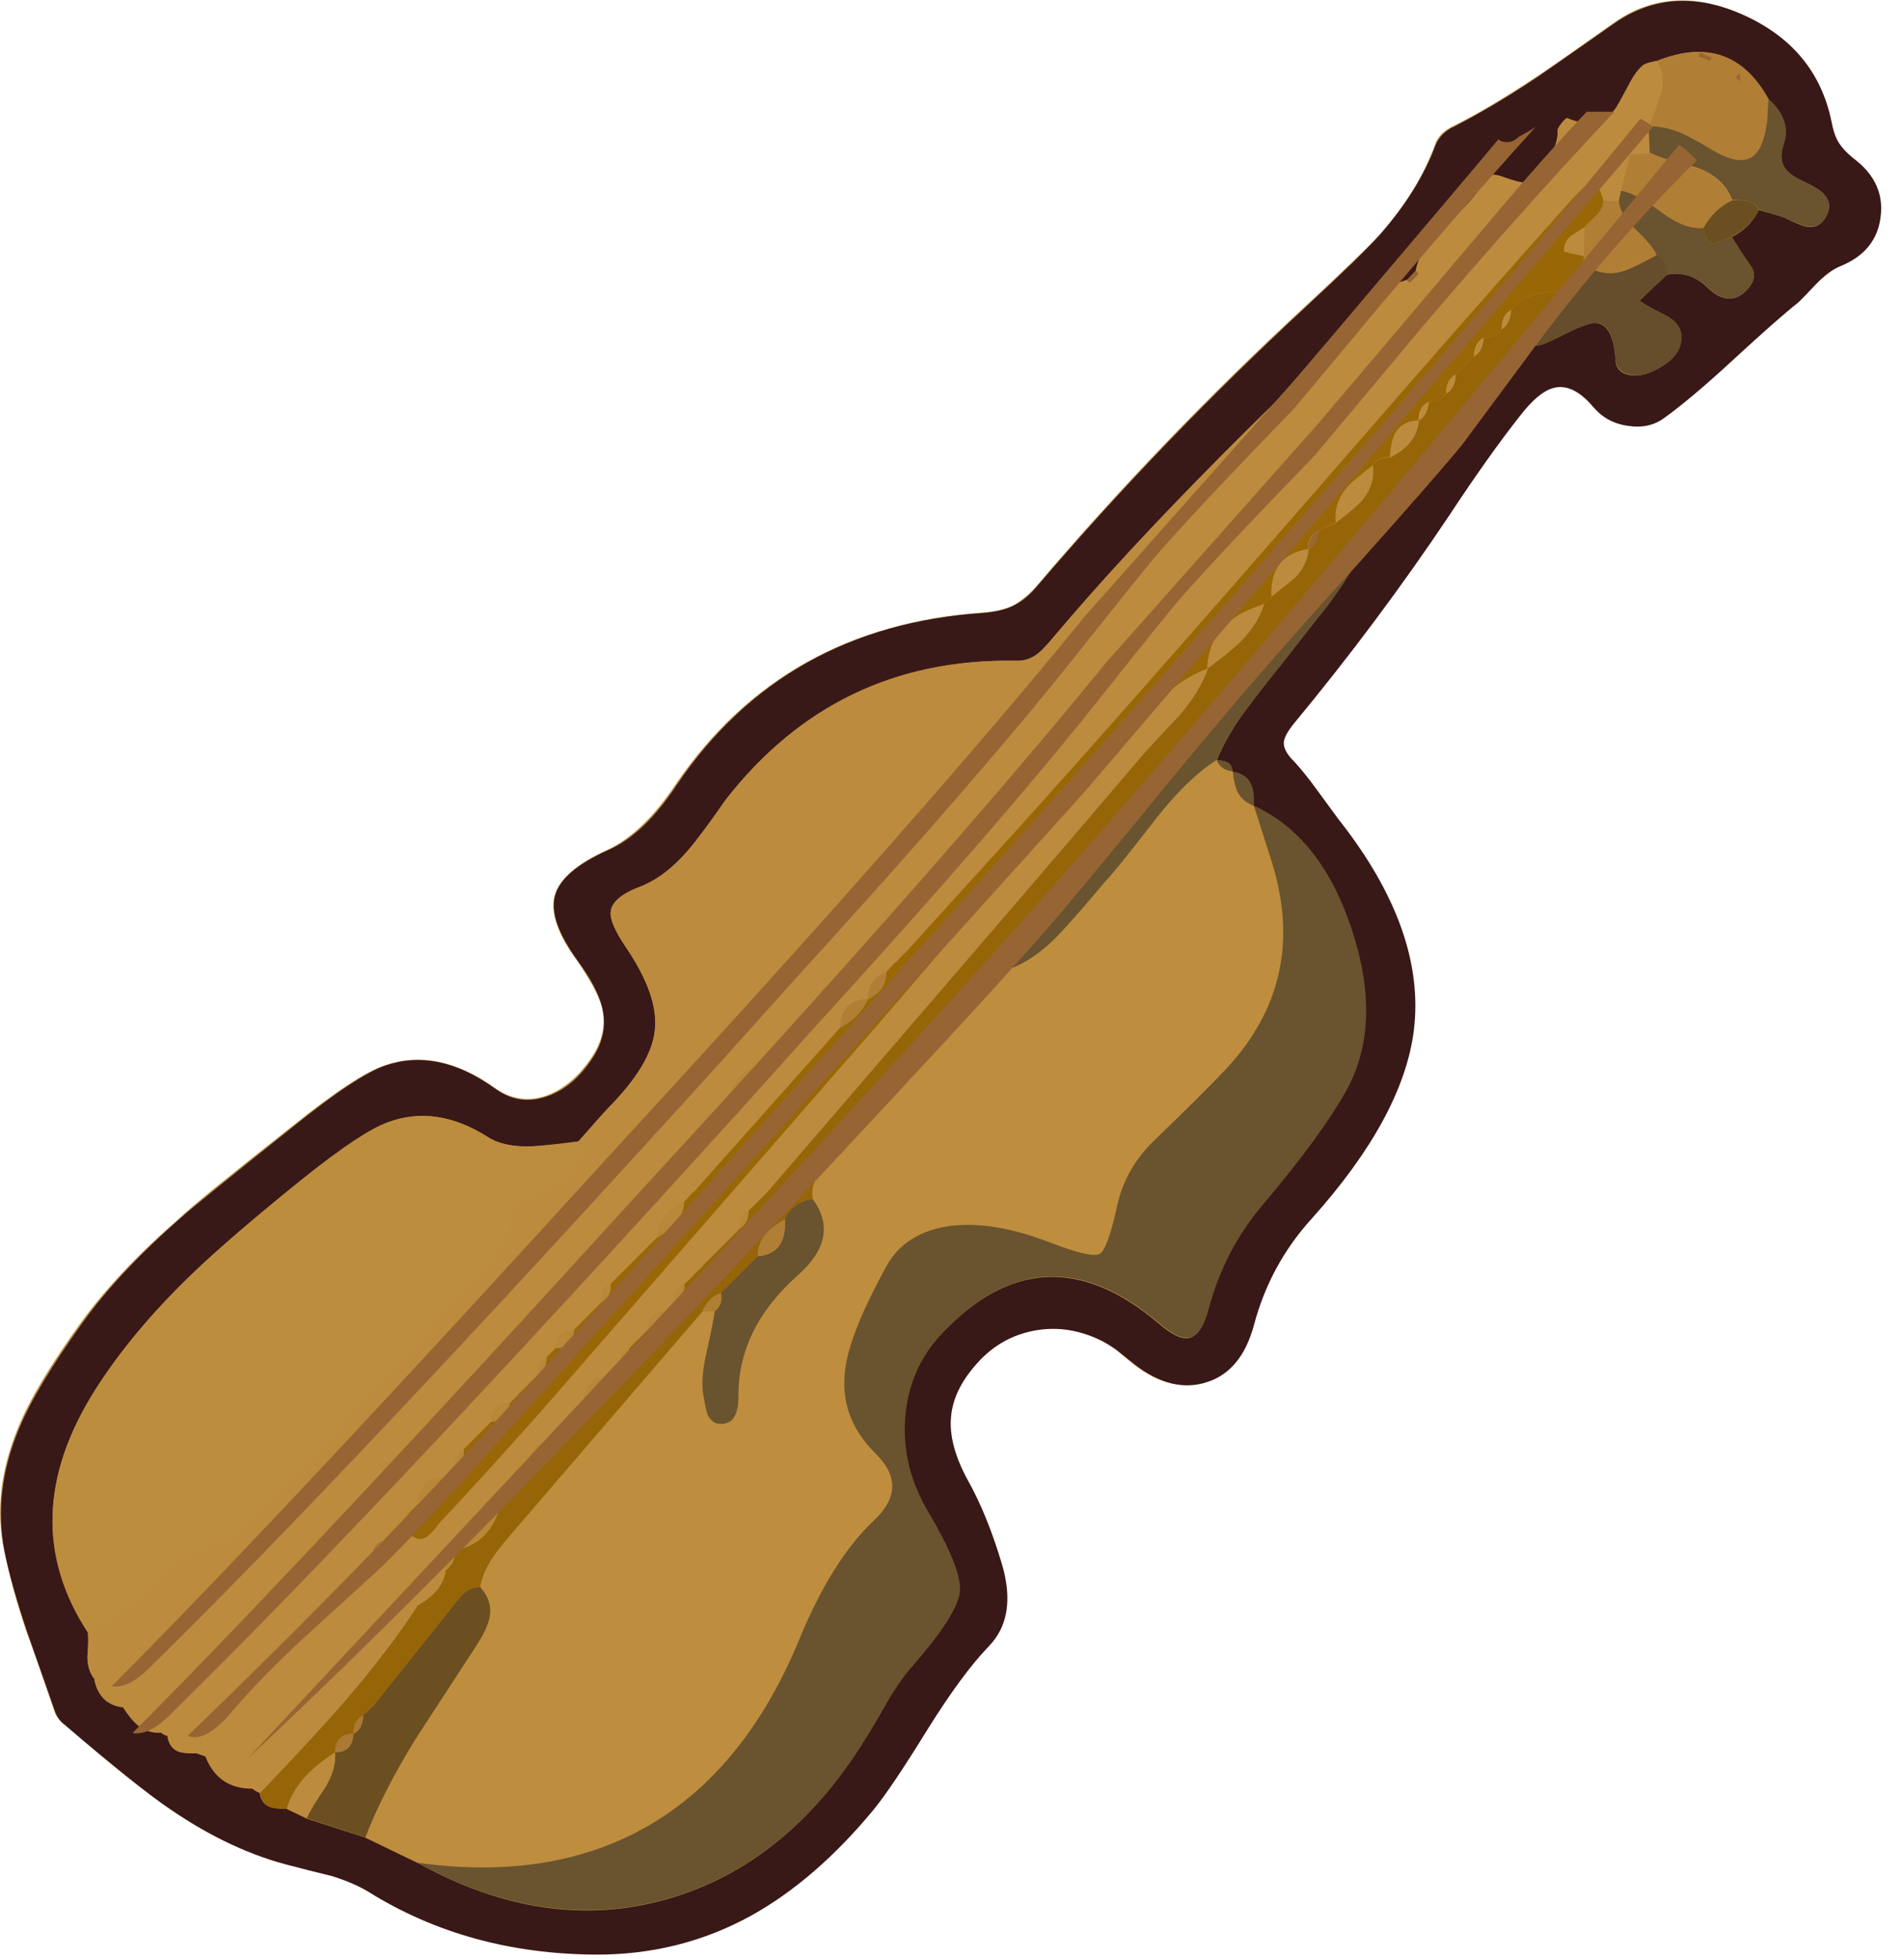 <svg xmlns="http://www.w3.org/2000/svg" xmlns:xlink="http://www.w3.org/1999/xlink" width="69" height="71" preserveAspectRatio="none"><defs><path id="a" fill="#BE8E3E" d="M62.7 13.05q1.7-1.55 2.4-2.1.1-.05.7-.7.4-.45.85-.6 1.3-.55 1.45-1.8.2-1.25-1-2.15-.35-.25-.5-.55-.2-.3-.25-.75Q65.8 1.75 63.2.55q-2.65-1.2-4.75.3-2.4 1.7-2.8 1.95Q54 3.9 52.7 4.55q-.55.25-.7.7-.6 1.65-2 3.25-.7.75-2.7 2.6-5.25 4.85-9.75 10.15-.4.45-.85.7-.45.2-1.1.25-7.2.5-11.1 6.2-1.2 1.8-2.5 2.4-1.65.75-1.9 1.65t.8 2.35q.7 1 .9 1.65.25.95-.35 1.85-.7 1.05-1.65 1.4-1 .35-1.9-.3-2.05-1.45-3.95-.8-1.05.35-3.35 2.2-3.55 2.8-4.05 3.3-2.25 1.95-3.6 3.8-1.7 2.35-2.3 3.85-.95 2.3-.5 4.45.25 1.25.8 2.9.35.95 1 2.85.1.35.4.55 2.55 2.2 3.8 3.05 2.2 1.5 4.4 2.05.5.1 1.45.35.8.25 1.35.6 3.55 2.2 8.2 2.25 3.05 0 5.65-1.4 2.3-1.3 4.4-3.8.65-.8 2-3 1.25-2 2.2-2.95 1.05-1.05.5-2.95-.55-1.8-1.25-3.05-.75-1.35-.6-2.35.1-1.05 1.05-2.05.8-.85 1.95-1.05t2.3.3q.3.15.7.4.2.2.65.55 1.35 1.05 2.6.6 1.25-.4 1.7-2.05.6-2.2 2.1-3.85 3.3-3.7 3.7-6.8.45-3.65-2.75-7.7-.15-.2-.75-1.05-.5-.65-.85-1.05-.4-.35-.35-.65 0-.25.35-.7 3.05-3.65 5.65-7.55 1.45-2.2 2.55-3.6.65-.85 1.2-1 .7-.2 1.45.65.5.6 1.25.7.8.15 1.35-.3.95-.65 2.4-2.05"/><path id="b" fill="#391818" d="M737.6 268.75q-.5-.85-.75-2.25-1.65-7.95-9.45-11.5-7.85-3.6-14.25.9-7.2 5.05-8.45 5.9-4.85 3.2-8.85 5.25-1.55.7-2.1 2.1-1.8 4.85-6 9.65-2.05 2.3-8.1 7.9-15.75 14.6-29.25 30.4-1.2 1.45-2.55 2.1-1.3.65-3.3.8-21.65 1.45-33.35 18.7-3.55 5.4-7.45 7.1-5.05 2.25-5.8 4.95t2.5 7.15q2.1 2.9 2.6 4.95.75 2.85-1 5.55-2.05 3.2-4.95 4.2-3.05 1.1-5.7-.85-6.2-4.45-11.9-2.5-3.1 1.05-10.05 6.65-10.6 8.45-12.2 9.9-6.7 5.85-10.7 11.4-5.1 7.1-6.95 11.6-2.85 6.85-1.55 13.4.75 3.65 2.45 8.7l3 8.55q.3.95 1.15 1.6 7.7 6.6 11.45 9.15 6.65 4.55 13.2 6.15 1.45.4 4.35 1.1 2.4.75 4.05 1.75 10.75 6.7 24.6 6.8 9.2.05 17-4.25 7-3.9 13.25-11.45 1.95-2.35 6.05-9 3.7-5.9 6.5-8.8 3.15-3.2 1.5-8.9-1.6-5.4-3.7-9.15-2.2-4-1.85-7.1.3-3.05 3.15-6.05 2.45-2.55 5.9-3.2 3.5-.65 6.9.9.95.4 2.1 1.25.65.5 1.95 1.55 4.1 3.15 7.85 1.9 3.75-1.2 5.1-6.2 1.75-6.6 6.3-11.6 9.9-11.05 11.1-20.45 1.35-10.9-8.2-23-.45-.6-2.35-3.2-1.45-2-2.5-3.1-1.15-1.15-1.1-2.05.05-.75 1.05-2 9.15-11.05 16.95-22.7 4.35-6.6 7.75-10.9 1.95-2.5 3.5-2.95 2.15-.65 4.4 2 1.5 1.8 3.85 2.1 2.3.35 3.95-.9 2.85-2.05 7.3-6.15 5.1-4.7 7.2-6.35.25-.2 2-2.05 1.3-1.35 2.55-1.9 4-1.6 4.45-5.4.5-3.8-3-6.4-1.05-.85-1.6-1.75m-5.95.2q-.55 1.6.1 2.6.5.8 2.05 1.5t2.15 1.3q1 1 .45 2.25-.7 1.55-2.1 1.4-.75-.1-2.55-1-.45-.2-2.8-.85-.95 1.95-2.95 2.95l1 1.6q1.2 1.7 1.3 1.95.4 1.15-.7 2.25-1.9 1.95-4.25-.3-1.95-1.9-4.4-1.4l-3 2.8q.3.35 2.9 1.65 1.7.9 1.65 2.45 0 2.15-3.1 3.6-1.35.65-2.6.4-1.4-.3-1.45-1.65-.25-3.9-2.2-4-.9-.05-4.1 1.6-1.15.55-1.55.7-.9.3-1.7.15-2.6 1.25-4.9 4.3-2.45 3.65-3.85 5.3-.5.6-5.1 6.55 0 1.55-1.1 1.9-.2 1.05-1.8 1.25l-.3 1.75-.9 1.05h-.05q-1.25 2.85-3.85 6.25-3.05 3.85-4.55 5.8-2.75 3.45-4.1 5.25-2.3 3.1-3.35 5.75 1.65 0 1.7 1.2l.05.05q1.5.25 1.95 1.35.35.7.3 2.35 7.4 3.35 10.7 13.6 3.3 10.2-.65 17.3-2.95 5.3-9.05 12.4-4.25 5.05-5.9 11.35-.75 2.9-2.05 3.25-1.2.3-3.4-1.6-12.55-10.65-23.65 1.2-3.6 3.8-4 9.1t2.55 10.25q3.7 6.2 3.45 8.7-.3 2.5-5.2 8.1-1.3 1.5-2.7 3.85-1.55 2.75-2.4 4.1-8.4 13.6-21.45 17.35-13.3 3.8-27.25-3.95l-5.7-2.75-6.35-2.05-2.15-1.05q-1.4-.05-1.9-.25-.9-.35-1.05-1.5-.4-.15-.8-.45-3.75 0-5.1-3.5l-.95-.35q-1.4.05-2.05-.2-.95-.4-1.15-1.7-.3-.05-.7-.35-1.4.1-2.5-.8-.7-.55-1.65-2-2.5-.35-3.05-3-.8-.95-.8-2.5.15-1.75.05-2.6-8.1-12.35.85-26.45 3.95-6.25 10.3-12.4 4.3-4.15 12.25-10.5 6.3-5.1 9.2-6.15 5.3-2 10.95 1.6 1.75 1.1 4.7 1 1.7-.05 5.1-.5 2.95-3.35 3.3-3.7 4.65-4.7 5.05-8.4.45-3.8-3.2-9.15-1.75-2.6-1.6-3.8.15-1.55 3.15-2.7 2.75-1.05 5.3-4 1.45-1.7 4.05-5.45 12-15.35 31.45-15.15 1.4.1 2.5-.75.65-.45 1.85-1.95 7.5-8.85 18.05-19.5 4.2-4.25 18.95-18.6.2-.2.6-.35l.75-.25.95-1q.4-2.45 3.4-5.1 3.3-2.9 4-4.75.4-1 2.1-.4 2.2.8 2.85.6.3-.2.65-.15.2-.5 1.5-2.5 1-1.55.95-2.85-.05-.35.45-.95.45-.55.6-.5 3.55 1.5 5.35-1.2.2-.3 1.35-2.45.8-1.55 1.6-2.15.35-.3 1.4-.45 8.1-3.25 12.15 4.15 2.55 2.25 1.7 4.85"/><path id="c" fill="#BE8E3E" d="M674 341q-2-.75-2.3-3.7l-.05-.05q-1.4-.15-1.7-1.25-3.1 1.95-6.5 6.25-4.75 6.05-5.65 7-3.15 3.75-4.8 5.5-2.9 3.1-6.05 4.1-2.1.35-3.75 2.4-1.65 2.45-2.6 3.55l-12.7 14.65q-1.25 1.45-1.5 1.95-.7 1.15-.45 2.4 3 4.15-1.55 8.2-6.6 5.85-6.55 13.25 0 3-1.85 3-1 0-1.45-1.05-.2-.45-.45-1.95-.35-1.9.25-4.65.9-3.95.95-4.6H614l-21.05 24.45q-1.4 1.65-1.95 2.55-.95 1.5-1.2 3 1.3 1.5 1.05 3.1-.15 1.2-1.35 3.1-6.4 9.8-6.65 10.2-3.65 5.9-5.55 10.85l5.65 2.75q14.65 2.05 25.2-4.05 10.55-6.2 16.3-20.25 3.6-8.65 8.15-12.95 3.95-3.6.2-7.35-4.1-4-3.3-9.3.55-3.9 4.55-11.1 1.7-3.1 5.55-4.05 3.8-.9 8.85.45 1.1.3 3.3 1.1 4.55 1.75 5.45 1.25.9-.55 1.95-5.45.8-3.85 3.9-6.8 5.85-5.75 7.75-7.75 9.35-9.95 4.95-23.1z"/><path id="d" fill="#6A532F" d="M675.8 346.65q4.35 13.25-4.95 23.1-2.5 2.65-7.8 7.75-3 2.95-3.9 6.85-1.05 4.9-1.95 5.4t-5.4-1.25q-2.2-.8-3.35-1.1-5.05-1.35-8.8-.45-3.85.95-5.6 4.05-3.95 7.2-4.5 11.1-.8 5.35 3.25 9.35 3.75 3.65-.15 7.3-4.6 4.35-8.15 13-5.8 14.05-16.35 20.2-10.55 6.1-25.2 4.05 14 7.7 27.3 3.9 13.05-3.75 21.45-17.35.85-1.3 2.4-4.05 1.4-2.4 2.7-3.85 4.9-5.6 5.2-8.1.25-2.5-3.45-8.75-2.9-4.9-2.5-10.2t3.95-9.15q11.1-11.85 23.65-1.2 2.2 1.9 3.4 1.6 1.3-.3 2.05-3.2 1.7-6.35 5.95-11.35 6.3-7.45 9.05-12.4 3.9-7.15.6-17.3-3.35-10.25-10.7-13.6 1.65 5.2 1.8 5.65"/><path id="e" fill="#BD8D3E" d="M579.7 375.45q-2.85 1.05-9.2 6.1-8.1 6.55-12.2 10.55-6.4 6.15-10.35 12.35-8.95 14.05-.85 26.5 2.35-.85 5.1-3.35 3.95-3.55 4.6-4 1.95-1.4 2.85-1.85 1.7-.85 3.3-.8l10.95-11.55q6.45-6.85 10.7-11.7 1.65-1.85 5.3-5.4 2.9-3.3 3.25-6.85.1-.95 1.05-1.3.55-.2 1.65-.55 2.35-1.25 3.3-2.1 1.55-1.4 1.9-3.45l-.55-.55q-3.45.45-5.15.55-2.95.1-4.7-1-5.65-3.6-10.95-1.6"/><path id="f" fill="#BC8B3E" d="m688 290-5.05 5.05q0 1.5-1 2.05-.3 1.15-1.8 1.7-1.8.7-2.2 1.2 0 1.6-1 2.05l-1 1q-.15 2.95-3 3l-1 1q0 1.5-1.05 2-1.5.75-2.2 1.15-1.3.7-1.75 1.8 0 1.5-1 2.05-.35 3.55-4 4 .1 1.4-1 2.1-.55.75-2.6 1.75-1.85.85-2.35 2.1.3 2.65-1.15 4.15-1.2 1.15-3.85 1.9h-.05q.1 1.4-1 2.1-.3 1.1-1.8 1.65-1.8.65-2.2 1.2l.05 4.05q.3.05.9.1.45.15.35.7-.05.3-.5.65-.5.35-.75.55v-2q-1.9.15-3.75 2.2-2.2 2.35-3.35 2.8-1.7.35-3.3 2.05-1.6 2-2.6 2.8.75 2.4-.65 3.6-.65.55-3.35 1.55-.02 1.655-1.25 2L625 357.8q.1 1.75-1 2.25V360q-1.4 4.85-6 6 .1 1.45-1.05 2.2-.35 1.05-1.8 1.55-1.75.65-2.15 1.05.1 1.7-1 2.2-.95 4.3-5 5 0 1.65-1.25 2l-1.75.75q-.35 3.5-3.55 6.5-3.9 3.1-5.5 4.95l-.75.75q-10 13.25-20.15 22.1-1.45 3.1-5.5 7.1-4.65 4.65-6.05 6.7-.9 1.35-3.65 3.95-2.5 2.45-3.5 4.15-1.5 2.5-4.2 1.9l-.25.2q.95 1.45 1.65 2 1.1.9 2.5.75.35-1.8 1.5-2.95 1.1-1.05 3.2-1.8-.3 1.9-1.55 3.2-.55.55-2.45 1.9.2 1.3 1.15 1.7.6.25 2.05.25.1-1.65 1.05-2.2l4-2.9q0-1.5 1-2.05.15-1.65 1.4-3 .6-.6 2.6-2.05.4-.5 2.2-1.2 1.5-.55 1.8-1.7-.05-4.75 5-6.05 0-1.5 1.05-2l1.85-.95q.2-1.6 1.1-2l1-1q.15-2.95 3-3l1-1.05q-.081-1.458 1-1.95l3-3q0-2 2-2l3-3.05q.016-1.507 1-1.95l1-1q0-2 2-2l3-3q0-1.5 1.05-2H604l1.05-1H605l1.05-1H606l1.05-1H607l1.05-1H608l1.05-1H609q.05-2.45 3.05-4L629 365.1q.1-2.95 3-3.1 0-2.2 2.05-3l.95-1v.05l1-1.05v.05l12.3-13.55q6.75-7.5 11.2-12.55 11.1-12.55 33.05-37.8 10.7-12.2 16.15-18.25 1.25-1.35 1.7-1.55 1.05-.4 1.65 1.8l1.65.05 1.3-5.05q-2.75-1.3-4.1-1.25-2.15.05-3.35 2.75-.7 1.5-2.9 1.3l-.7.15q-.05 1.25-1.05 1.95-1.35.7-2 1.05-.443.935-1.9.95 0 2.1-2.05 3.05l-2.95 2.95q-.1 2.4-3.05 4.05-1.25 0-1.95 1-.65 1.3-1 1.9m-80.95 94.05-.5.4.4-.45q1-4.1 5-5.05l1-.95.45-1.35.35.25-.75 1.15-.95 1q-1.1 4.15-5 5m-8.4 9.45q.35-1.85 1.65-3.25 1.1-1.2 3.3-2.45-.25 2.4-1.75 3.8-.95.85-3.2 1.9m32.75-35.9-.1.25-.3.2-2 2q-.2 2.8-3 3l-1 1-.4 1.3-.4-.25.75-1.1 1-1 1.05-1.95q.7-1 1.95-1.05zM620.95 369l.45-.4-.4.45q-.2 2.3-3 3.95l-1 .05-1.45 1.4 1.4-1.45.05-1q1.6-2.9 3.95-3m-26.15 29.15q-.35 1.8-1.55 3-.25.3-2.45 2 .4-2.4.9-3 .5-.65 3.1-2M573.4 420q1.4-1.6 3.5-2.05.3-2.1 1.7-2.6.2-.05.6.15.35.25.4.4.1.75-.45 1.3-.2.2-1.15.8-1.9 2.45-2.8 3.35-1.85 1.75-4.3 2.7 1.25-2.75 2.5-4.05m7.25-6.55q.9-2.4 2.7-4.3 1.7-1.8 4.65-3.65-1.05 3.05-3.1 5.05-1.55 1.55-4.25 2.9M570.3 425.4q-.85 2.6-3.05 4.75-1.3 1.2-4.45 3.4.75-2.65 3-4.8 1.25-1.2 4.5-3.35"/><path id="g" fill="#BC8B3E" d="M648.35 328.25q1-1 .75-1.75-.15-.45-1.15-1.3-19.45-.3-31.45 15.15-2.6 3.75-4.05 5.45-2.5 2.95-5.25 4-3 1.15-3.2 2.7-.15 1.2 1.6 3.8 3.65 5.35 3.2 9.15-.4 3.7-5.05 8.4-.45.45-3.25 3.65l.55.55q3.1-1.2 6.05-4.3 1.7-1.75 4.9-5.5 6-6.35 28.05-30.8 7.05-7.95 8.3-9.2"/><path id="h" fill="#BC8B3E" d="m682.95 295.1 5-5.05q.35-.6 1-1.9.7-1 1.95-1.05l.05-3-.3-.35-.75.25q-.4.15-.6.35-15.75 15.4-18.95 18.65-10.6 10.65-18.05 19.5-1.25 1.5-1.85 1.95-1.1.85-2.5.75 1 .85 1.15 1.3.25.75-.75 1.75-1.75 1.75-4.2 4.55-2.7 3.15-4.1 4.65-9.3 10.35-13.95 15.5-8.3 9.1-14.1 15.3-3.2 3.75-4.9 5.5-2.95 3.1-6.05 4.3-.35 2-1.9 3.45-1 .85-3.35 2.15-1.15.35-1.65.55-.95.35-1.05 1.25-.35 3.55-3.25 6.85-3.65 3.6-5.3 5.45-4.25 4.85-10.75 11.7-7.25 7.7-10.9 11.55-1.1 1.05-7 8.1-4.2 5-8.1 7 .55 2.65 3.05 3l.25-.25q1.05-3.15 4.6-6.55 4.7-4.6 5.6-5.85 1.9-2.6 5.5-5.95 2-1.85 6.05-5.55 3.25-3.95 9.7-11.9 5.85-6.6 11.65-10.05l.75-.75q.35-3.5 3.55-6.5 1.75-1.65 5.45-4.95l1.75-.75q.2-.9.35-1.15.3-.65.9-.9v.05q.85-4.25 5-5-.05-1.4 1-2.2.45-.45 2.15-1.05 1.45-.5 1.85-1.55-.1-1.7 1-2.2 1.4-4.75 6-6-.1-1.4 1-2.2l2.75-1.8q.4-1.65 1.25-2 .15-1.65 1.45-3 .1-.1 2.55-2.1 1-.8 2.6-2.85 1.6-1.7 3.3-2.05.2-2.9 2.65-5.25 1.35-1.35 4.45-3.8.4-.55 2.15-1.2 1.5-.55 1.85-1.65-.1-1.5 1-2.1.3-1.9 1.9-3.5.95-.95 3.1-2.55.5-1.25 2.35-2.1 2.1-1 2.65-1.75 0-1.55 1-2.1.45-3.55 4-4 0-1.4 1-2.05.45-1.1 1.7-1.8.7-.4 2.2-1.15.2-1.5 1.05-2l1-1q.15-2.85 3-3l1-1q.116-1.46 1.05-2 .4-.55 2.15-1.2 1.5-.55 1.8-1.7.1-1.55 1.05-2.05"/><path id="i" fill="#966507" d="M691.9 299.1q.024-.013.05-.05zm6.05-7v-.05l-2 2q0 1.45-1.05 2.1-.5.9-1.9.9-.097 1.463-1.05 2-.213 2.557-3.15 4.05-1.35 0-1.85.85.2 2.1-1.1 3.7-.7.85-2.95 2.55l-1.85.85q-.2 1.55-1.15 2h.05q-.15 1.7-1.45 3.05-.25.2-2.6 2.1l-.8.85q-.7 2.15-2.5 4-1.05 1.05-3.65 3-.85 2.5-3.2 5.25-2.85 2.95-4.15 4.45-7.9 9.35-20.25 23.65-17.95 20.85-20.3 23.6l-1.05 1.05V384l-1 1.05q-.017 1.458-1 1.95l-1.05 1.05h.05l-1.05 1h.05l-1.05 1h.05l-1.05 1h.05l-1.05 1h.05l-1.05 1h.05q.1 1.45-1.05 2h.05l-1.05 1h.05q-.15 1.95-2.05 2l-2 2q.15 1.45-1 2l-1 1h.05q-.3 2.85-3 3l-1 1q.1 1.5-1 2l-1 1q-.25 2.85-3 3 .15 1.3-1 2.2l-.75.75-1.25 1q-1.05 4.3-5 5 .15 1.4-.95 2.15-.25 2.3-3.05 3.85-3.25 5-8.1 10.6-2.9 3.35-9.05 9.8.15 1.2 1.05 1.55.5.2 1.85.2.95-3.45 5.3-6.15 0-1.975 1.95-2 0-1.5 1.05-2H577l1.15-1.05 8.9-11.15q.7-.9 1.15-1.25.75-.55 1.6-.55.25-1.5 1.2-2.95.5-.85 1.95-2.55L614 396q.65-1.55 2.05-2l.95-1v.05l1-1.05v.05l1-1.05v.05l1-1.05q.016-1.417.9-2.4.65-.8 2.1-1.6.75-1.9 3-2.2-.25-1.25.45-2.4.3-.5 1.5-1.9l12.65-14.65q1-1.1 2.65-3.55 1.6-2.05 3.7-2.4 1-3.15 3.95-6.6 1.7-1.9 5.15-5.7 5.5-6.8 25.5-30.45 1.55-1.8 1.8-2.05 1.15-1 2.5-1.1h.05l.9-1.05.25-1.75q.3-1.1 1.8-1.2.1-1.45 1.1-1.95 4.6-5.95 5.1-6.55 1.4-1.65 3.85-5.25 2.3-3.05 4.9-4.3l3.3-5.8q-1.9-.3-4.1.9l-1.05 1.05q-.017 1.411-1 2.05-.55.9-1.95.9-.1 1.5-1.05 2.05"/><path id="j" fill="#BC8B3E" d="M661.6 335.8q1.35-1.55 4.15-4.5 2.4-2.75 3.25-5.25-3.85 1.5-7.4 5.8-3.7 5.1-5.85 7.3-5.75 6.1-13.45 15-8.75 10.2-13.15 15.25-27.6 31.65-32.7 37.45-4.8 5.55-11.05 12.2-.85 1.15-1.4 1.5-1 .65-2.1-.6-.35.05-.95.05l-1.85 1q-.2 1.5-1.1 2-.3 1.95-1.9 3.5-.05.1-3.1 2.55-.3 1.1-1.8 1.65-1.8.65-2.2 1.2.25 4.5-4 5.05v.05q0 1.45-1 2l-4 2.9-.1 2.5q1.4 3.5 5.1 3.5 4.65-7 7.95-10.9 4.8-5.65 10.05-9.05-.374-3.164 3-5l1-.95q.85-4.25 5-5l1.25-1 .75-.8q-.1-1.7 1.05-2.2.1-2.9 3-3l1-1q-.1-1.5 1-2l1-1q.125-2.851 3-3l.95-1q-.082-1.46 1-2v.05l1-1.05v.05l1-1.05q.123-1.925 2-1.95l1-1q0-1.5 1.05-2H612l1.05-1H613l1.05-1H614l4-4q0-1.5 1.05-2.05l1-.95H620l1.05-1.05q31.6-36.65 40.55-47.2"/><path id="k" fill="#6B4F20" d="m587.05 427.8-8.9 11.15-1.1 1q0 1.5-1.05 2-.1 2.05-2 2 .15 1.8-1.05 3.8-1.5 2.2-2.05 3.4l6.4 2.1q1.9-4.95 5.55-10.85.25-.4 6.65-10.2 1.2-1.9 1.35-3.1.25-1.6-1.05-3.1-.85 0-1.6.55-.45.35-1.15 1.25"/><path id="l" fill="#6A532F" d="M663.45 342.25q3.4-4.3 6.5-6.25 1.05-2.65 3.4-5.7 1.3-1.8 4.1-5.25 1.5-1.95 4.55-5.8 2.6-3.45 3.85-6.3-1.35.15-2.5 1.15-.35.3-1.8 2-21.9 26-25.55 30.5-3.45 3.75-5.1 5.7-2.95 3.45-3.95 6.6 3.15-1 6.05-4.15 1.65-1.75 4.8-5.5 1-1 5.65-7"/><path id="m" fill="#B17E36" d="M729.85 266.5q0-.1.15-2.45-4.1-7.35-12.15-4.1 1 1.6.4 3.65-.35 1.2-1.3 3.5 1.7-.1 3.6.7 1.05.45 3.2 1.75 2.85 1.8 4.35.9 1.35-.8 1.75-3.95"/><path id="n" fill="#664D2B" d="M703.8 290.9q.8.15 1.75-.15.4-.15 1.55-.75 3.25-1.6 4.1-1.55 1.9.05 2.15 3.95.1 1.35 1.5 1.65 1.25.3 2.6-.35 3.05-1.45 3.1-3.6.05-1.55-1.7-2.45-2.55-1.3-2.9-1.7l3.05-2.75q-.1-1.7-1.15-2.15-2.85 1.55-3.8 1.8-2.15.55-4.1-.85-.85 1.95-2.85 3.15z"/><path id="o" fill="#6A532F" d="M731.75 277q1.9.9 2.6.95 1.4.15 2.05-1.35.55-1.3-.45-2.25-.6-.6-2.15-1.3-1.55-.75-2.05-1.55-.6-.95-.05-2.6.8-2.6-1.7-4.85-.05.8-.15 2.45-.4 3.15-1.75 3.95-1.5.85-4.35-.9-2.15-1.3-3.2-1.75-1.9-.8-3.6-.75l.1 2.85q1.55.8 5.05 1.6 3 1.05 3.95 3.55 1.5.05 1.6.1.9.2 1.3.95 2.7.85 2.8.9"/><path id="p" fill="#6A532F" d="M719 283.2q2.35-.5 4.4 1.4 2.35 2.25 4.2.3 1.1-1.15.7-2.25-.05-.15-1.25-1.95l-1.05-1.65q-1.3.65-1.9.7-1 .1-1.2-1.65-2 .2-4.6-1.75-2.85-2.1-4.35-2.3l-.25 1.15q.15 1.5 1.85 3.1 1.9 1.85 2.25 2.75 1 .45 1.2 2.15"/><path id="q" fill="#BC8B3E" d="M562.95 420.95q-1.6-.05-3.3.8-.9.45-2.85 1.85-.65.45-4.6 4-2.75 2.5-5.1 3.35.1.85-.05 2.6 0 1.55.8 2.5 3.9-2 8.1-7 5.9-7.1 7-8.1"/><path id="r" fill="#BC8B3E" d="M716.95 267.05q.95-2.25 1.3-3.45.6-2.05-.45-3.65-1.2.25-1.4.4-.8.6-1.6 2.15-1.15 2.15-1.35 2.45-1.8 2.7-5.35 1.2-.15-.05-.6.55-.5.6-.45.9.05 1.3-.95 2.85-1.3 2-1.5 2.5 2.25.2 2.9-1.3 1.2-2.75 3.35-2.8 1.35-.05 4.1 1.3l2.1-.2z"/><path id="s" fill="#BC8B3E" d="M574.9 438.6q4.85-5.6 8.1-10.6-5.25 3.4-10.05 9-3.3 3.9-7.95 10.9.35.35.85.5 6.15-6.45 9.05-9.8"/><path id="t" fill="#BC8B3E" d="M703.95 273.15q-.7.2-2.85-.6-1.65-.6-2.05.35-.7 1.8-4.05 4.75-2.95 2.65-3.35 5.1l.35.35 1.95-.05 3-2.95q0-2.15 2-3.05v.05q.5-1 1.95-1 .65-.35 1.95-1 1.05-.7 1.1-1.95"/><path id="u" fill="#6B4F20" d="M726 279.05q2-1 2.95-2.9-.4-.8-1.3-1-.25-.05-1.6-.05-1.95.9-3.15 3 .2 1.75 1.2 1.65.6-.05 1.9-.7"/><path id="v" fill="#BC8B3E" d="m568.75 450.15 2.15 1q.55-1.15 2.05-3.35 1.2-2.05 1.05-3.8-4.3 2.75-5.25 6.15"/><path id="w" fill="#BC8B3E" d="M555.05 441.8q.35.35.7.35 1.9-1.25 2.5-1.9 1.2-1.3 1.55-3.2-2.15.75-3.25 1.8-1.15 1.15-1.5 2.95"/><path id="x" fill="#6A532F" d="M674 341q.05-1.65-.3-2.35-.5-1.1-2-1.35.15 1.45.55 2.25.55 1 1.75 1.45"/><path id="y" fill="#BC8B3E" d="M560 441.9q-.95.55-1.05 2.2l.95.3z"/><path id="z" fill="#6A532F" d="M688.85 308.95q1.1-.35 1.1-1.9-1 .5-1.1 1.9"/><path id="A" fill="#6A532F" d="M687.05 310.2q1.6-.2 1.8-1.25-1.5.2-1.8 1.25"/><path id="B" fill="#6A532F" d="M671.7 337.25q-.05-.75-.6-1-.35-.2-1.15-.25.4 1.1 1.75 1.25"/><path id="C" fill="#966533" d="m690.65 283.75.3.35 1-1-.35-.35z"/><path id="D" fill="#6A532F" d="M622.95 385.95q.25 3.8-2.95 4.05l-4 4q.25 1.3-.7 2-.05.8-.9 4.6-.65 2.8-.3 4.65.25 1.45.45 2 .5 1.05 1.5 1 1.85 0 1.85-3-.05-7.45 6.55-13.25 4.55-4.1 1.55-8.2-2.15.25-3.05 2.15"/><path id="E" fill="#B17E36" d="M614 396h1.3q.95-.7.7-2-1.35.5-2 2"/><path id="F" fill="#9A6706" d="M707.8 280.65q-.1-.95.65-1.6.15-.15 1.55-1 .1-.2 1.25-1.3.8-.75.8-1.6-.6-2.2-1.65-1.8-.45.2-1.7 1.55-5.45 6.05-16.15 18.25-21.95 25.25-33.05 37.8-4.45 5.05-11.2 12.55L636 357.05V357l-1 1.05V358l-1 1.05q-.024 2.06-2 2.95-.9 2-3 3.1l-16 17.95V383l-1 1.05q-.066 1.369-.95 2.4-.65.75-2.05 1.55l-5 5q0 1.5-1 2l-3 3q-.1 2-2 2l-1 1q0 1.5-1.05 2h.05l-1.05 1h.05l-1.05 1h.05l-1 1q-.1 1.95-2 2l-3 3q.1 1.4-1 2v-.05l-1 1.05q-.25 2.85-3 3l-1 1-.15 1.95q1.1 1.25 2.1.6.55-.35 1.45-1.55 4.65-4.95 11.05-12.15l32.65-37.5q4.45-5.05 13.15-15.25 7.85-9.05 13.45-14.95 2.15-2.25 5.85-7.35 3.55-4.3 7.4-5.75h-.05q.15-2.85 1.85-4.6 1.5-1.5 4.35-2.4l.8-.85q-.15-4.5 4.05-5.15h-.05q0-1.55 1.15-2l1.85-.9q-.2-2.05 1.15-3.7.6-.75 2.9-2.5.5-.9 1.85-.9.1-1.85.65-2.7.69-1.183 2.45-1.3 0-1.5 1.1-2 1.4 0 1.9-.9 0-1.55 1.05-2.1l2-2q.018-1.46 1.05-2 1.4 0 1.95-.9 0-1.55 1-2.1v.05l1.05-1.05q2.2-1.2 4.1-.9 2-1.2 2.85-3.15l-.05-.85q-2.1-.4-2.1-.5"/><path id="G" fill="#BC8B3E" d="M568.55 422.15q4.05-4 5.5-7.1l-1.15-.1q-4.05 3.7-6.05 5.55-3.6 3.3-5.5 5.95-.85 1.15-5.6 5.8-3.55 3.45-4.6 6.6 2.7.6 4.2-1.9 1-1.7 3.5-4.15 2.75-2.6 3.65-3.95 1.4-2.05 6.05-6.7"/><path id="H" fill="#BC8B3E" d="M582.6 403.05q-6.45 7.95-9.7 11.9l1.15.1q10.3-9 20.2-22.1-5.8 3.5-11.65 10.1"/><path id="I" fill="#B17E36" d="M726 275.1q-1-2.5-3.9-3.55-3.5-.85-5.05-1.6l-2.1.2-1 3.9q1.5.2 4.35 2.3 2.6 1.95 4.6 1.75 1.2-2.1 3.1-3"/><path id="J" fill="#B17E36" d="m709.95 278.05-.05 4q1.95 1.4 4.1.8.9-.25 3.8-1.8-.35-.95-2.25-2.75-1.7-1.6-1.85-3.1l-1.7-.05q.05.85-.75 1.6-1.2 1.15-1.3 1.3"/><path id="K" fill="#BC8B3E" d="M595 392.25q1.6-1.85 5.5-5 3.15-3 3.5-6.5-3.7 3.3-5.5 5-3.15 3-3.5 6.5"/><path id="L" fill="#BC8B3E" d="M567.25 430.15q2.2-2.15 3.05-4.75-3.25 2.15-4.5 3.35-2.25 2.15-3 4.8 3.15-2.2 4.45-3.4"/><path id="M" fill="#BC8B3E" d="M580.65 413.45q2.7-1.35 4.25-2.85 2.05-2 3.1-5.1-2.95 1.85-4.65 3.65-1.8 1.9-2.7 4.3"/><path id="N" fill="#BC8B3E" d="M638.9 344q1.15-.4 3.3-2.8 1.9-2.05 3.75-2.2v-4.05q-3.05 2.5-4.4 3.85-2.45 2.35-2.65 5.2"/><path id="O" fill="#BC8B3E" d="m578 418-1.1-.05q-2.1.5-3.5 2.05-1.25 1.35-2.5 4.05 2.45-.95 4.3-2.7.9-.9 2.8-3.35"/><path id="P" fill="#BC8B3E" d="M617.95 366q4.7-1.25 6.05-6-4.65 1.25-6.05 6"/><path id="Q" fill="#BC8B3E" d="M598.65 393.5q2.25-1.05 3.2-1.9 1.5-1.4 1.75-3.8-2.2 1.25-3.3 2.45-1.3 1.4-1.65 3.25"/><path id="R" fill="#BC8B3E" d="M650.95 330.05q2.7-.7 3.85-1.95 1.5-1.5 1.15-4.1-2.15 1.6-3.1 2.5-1.6 1.6-1.9 3.55"/><path id="S" fill="#BC8B3E" d="M578 423q-5.05 1.2-5 6 2.9-2.3 3.1-2.5 1.6-1.55 1.9-3.5"/><path id="T" fill="#BC8B3E" d="M628.95 354q2.7-.95 3.35-1.5 1.4-1.2.65-3.6-2.45 2-2.55 2.1-1.3 1.35-1.45 3"/><path id="U" fill="#BC8B3E" d="M607 378q4.05-.7 5-5-4.15.8-5 5"/><path id="V" fill="#BC8B3E" d="m606.95 383.95.05.1q4-.85 5-5l-.05-.1q-4 .9-5 5"/><path id="W" fill="#BC8B3E" d="M594.8 398.15q-2.6 1.35-3.1 2-.5.6-.9 3 2.2-1.7 2.45-2 1.2-1.2 1.55-3"/><path id="X" fill="#BC8B3E" d="M566.4 434q-1.25 1.3-1.4 2.95 4.15-.55 4-5.05-2.1 1.6-2.6 2.1"/><path id="Y" fill="#BC8B3E" d="M661.95 318.05q3.55-.45 4-4-3.55.45-4 4"/><path id="Z" fill="#B88738" d="m621 369.05-.05-.05q-2.25.1-3.95 3l1 1q2.8-1.65 3-3.95"/><path id="aa" fill="#BC8B3E" d="m691 284.1-.1 3q2.95-1.6 3.05-4.05l-1.95.05z"/><path id="ab" fill="#B88738" d="M586 414q-2.85.05-3 3 2.75-.15 3-3"/><path id="ac" fill="#BC8B3E" d="M578 418q.95-.6 1.15-.8.55-.55.4-1.3 0-.15-.4-.4-.4-.2-.6-.15-1.45.5-1.65 2.6z"/><path id="ad" fill="#BC8B3E" d="M672.95 306.05q2.85-.15 3-3-2.85.15-3 3"/><path id="ae" fill="#B88738" d="M612 384q-2.95 1.55-3 4 2.9-1.65 3-4"/><path id="af" fill="#B88738" d="m625.95 363 .05.05q2.8-.2 3-3.05h-.05q-1.25.05-1.95 1.05-.7 1.35-1.05 1.95"/><path id="ag" fill="#B17E36" d="M632 362q-3 .15-3 3.1 2.1-1.1 3-3.1"/><path id="ah" fill="#B88738" d="M593 406q-2 0-2 2 1.9-.05 2-2"/><path id="ai" fill="#B88738" d="M600 398q-2 0-2 2 1.9 0 2-2"/><path id="aj" fill="#BC8B3E" d="M696.95 280.1q2-.9 2-3.05-2 .9-2 3.05"/><path id="ak" fill="#B17E36" d="M634 359.05q-2.05.75-2 3 2-.95 2-3"/><path id="al" fill="#BC8B3E" d="M645.95 339.05v2q.25-.2.8-.6.45-.35.5-.6.1-.55-.4-.7-.6-.05-.9-.1"/><path id="am" fill="#BC8B3E" d="M627.75 356q1.25-.3 1.25-2-.6.25-.9.85-.1.3-.35 1.15"/><path id="an" fill="#BC8B3E" d="M676.95 302.05q1-.45 1-2.05-1 .65-1 2.05"/><path id="ao" fill="#BC8B3E" d="M623.95 360q.7-.3.9-.9.15-.4.15-1.3-1.1.85-1.05 2.2"/><path id="ap" fill="#BC8B3E" d="M565 436.95q-1 .55-1 2.05 1-.55 1-2.05"/><path id="aq" fill="#BC8B3E" d="M698.95 277.1q1.5-.1 1.95-1-1.45 0-1.95 1"/><path id="ar" fill="#BC8B3E" d="M670.9 309.05q1.05-.5 1.05-2-.95.5-1.05 2"/><path id="as" fill="#AB7835" d="M579.05 421q-1.05.5-1.05 1.95.95-.45 1.05-1.95"/><path id="at" fill="#B88738" d="m625 364.05-.05-.05-.75 1.1.4.25z"/><path id="au" fill="#BC8B3E" d="M616.95 368.2q1.15-.75 1.05-2.2-1.15.5-1.05 2.2"/><path id="av" fill="#B88738" d="M582 418q-.9.45-1.1 2 .3-.05.95-.05z"/><path id="aw" fill="#BC8B3E" d="M665.95 314.05q1-.55 1-2.05-1 .55-1 2.05"/><path id="ax" fill="#BC8B3E" d="M612 373q1-.45 1-2.2-1.15.85-1 2.2"/><path id="ay" fill="#BC8B3E" d="M681.95 297.1q1-.55 1-2.05-1 .55-1 2.05"/><path id="az" fill="#BC8B3E" d="M660.95 320.1q1-.55 1-2.05-1 .55-1 2.05"/><path id="aA" fill="#BC8B3E" d="m612.95 378 .05.05.75-1.15-.4-.25z"/><path id="aB" fill="#BC8B3E" d="M605.75 380q1.25-.3 1.25-2-.6.25-.9.85-.15.3-.35 1.15"/><path id="aC" fill="#B88738" d="M588 411q-1.1.5-1 2 1.1-.5 1-2"/><path id="aD" fill="#B88738" d="M597 401q-1.1.5-1 2 1.1-.6 1-2"/><path id="aE" fill="#BC8B3E" d="M649.95 332.1q1-.55 1-2.05-1 .45-1 2.05"/><path id="aF" fill="#B88738" d="M604 393q-1.1.5-1 2 1.1-.55 1-2"/><path id="aG" fill="#B88738" d="m634.95 353 .05.05.3-.15.1-.3z"/><path id="aH" fill="#B88738" d="m635 353.05-.05-.05-.3.2-.1.25z"/><path id="aI" fill="#BC8B3E" d="m613 378.05-.05-.05-1 .95.1.1z"/><path id="aJ" fill="#B88738" d="M630.95 358q.3-.1.35-.15l.05-.25z"/><path id="aK" fill="#BC8B3E" d="m617 372-.05 1 .05.05q.65 0 .95-.05z"/><path id="aL" fill="#BC8B3E" d="M668.95 326.05q2.65-1.95 3.65-3 1.85-1.85 2.5-4-5.95 1.8-6.15 7"/><path id="aM" fill="#B88738" d="M587 422q3.95-.7 5-5-4.15.75-5 5"/><path id="aN" fill="#BC8B3E" d="M682.95 310.15q2.3-1.8 2.9-2.5 1.35-1.65 1.1-3.7-2.3 1.75-2.9 2.5-1.35 1.65-1.1 3.7"/><path id="aO" fill="#BC8B3E" d="M675.95 318.2q2.35-1.85 2.6-2.1 1.25-1.35 1.4-3.05-4.25.65-4 5.15"/><path id="aP" fill="#BC8B3E" d="M583 428q2.8-1.65 3.05-3.9l-.05-1.15q-3.4 1.85-3 5.05"/><path id="aQ" fill="#BC8B3E" d="M688.85 303.05q2.9-1.4 3.1-4-1.8.1-2.5 1.3-.55.9-.6 2.7"/><path id="aR" fill="#B17E36" d="M622.95 385.95q-1.45.9-2.05 1.6-.9 1.05-.9 2.45 3.2-.25 2.95-4.05"/><path id="aS" fill="#B88738" d="M601 406q2.75-.15 3-3-2.85.05-3 3"/><path id="aT" fill="#B88738" d="M595 413q2.75-.15 3-3-2.9.1-3 3"/><path id="aU" fill="#B88738" d="M608 398q1.9 0 2-2-2 0-2 2"/><path id="aV" fill="#AB7835" d="M576 441.95q-2 0-2 2.05 1.9 0 2-2.05"/><path id="aW" fill="#BC8B3E" d="M700.95 289.15q1-.65 1-2.1-1 .55-1 2.1"/><path id="aX" fill="#B88738" d="M611 395q1.1-.5 1-2-1.1.5-1 2"/><path id="aY" fill="#AB7835" d="M577.05 439.95Q576 440.5 576 442q1.05-.55 1.05-2.05"/><path id="aZ" fill="#9A6732" d="M679.95 313.05q.85-.4 1.15-2-1.15.45-1.15 2"/><path id="ba" fill="#B88738" d="M586.05 424.1q1.1-.75.95-2.1l-1 .95z"/><path id="bb" fill="#BC8B3E" d="M691.95 299.05q.9-.45 1.1-2-1.1.5-1.1 2"/><path id="bc" fill="#BC8B3E" d="M697.95 292.1q.95-.55 1.05-2.05-1.05.6-1.05 2.05"/><path id="bd" fill="#B88738" d="M594 415.2q1.15-.9 1-2.2-1.1.5-1 2.2"/><path id="be" fill="#B88738" d="M599 409q1.1-.5 1-2-1.1.5-1 2"/><path id="bf" fill="#BC8B3E" d="M694.95 296.15q1-.65 1-2.1-1 .55-1 2.1"/><path id="bg" fill="#B88738" d="M605 402q1.1-.5 1-2-1.1.5-1 2"/><path id="bh" fill="#B88738" d="M618 387q1-.5 1-2-1.1.5-1 2"/><path id="bi" fill="#BC8B3E" d="M709.95 278.05q-1.35.85-1.55 1-.7.65-.65 1.6 0 .1 2.15.5z"/><path id="bj" fill="#966533" d="M54.6 5.15q-.183 0-.3-.1-.522.619-1.05 1.25-6.3 7.45-6.45 7.6l-7.5 8.45Q33.65 29.3 22.7 41.2L19 45.25Q9.2 55.95 4.05 61.1q.6.1 1.35-.65 7.2-7.05 20.7-21.95l2.65-2.95q6.8-7.45 10.4-12 2.5-3.15 2.95-3.65 1.55-1.75 4.8-5.1l2.3-2.75q3.201-3.861 6.45-7.45-.247.162-.6.35-.2.2-.45.2m5.25-.6q-.192-.144-.4-.25-6.628 8.128-21.1 24.45l-19.7 22Q12.95 57 6.8 62.9q.6.25 1.5-.75.95-1.15 2.6-2.7l2.8-2.55q1-.95 3-3.15L39.3 28.7 59.9 4.6zm-1.35-.5h-1Q55.85 5.79 54 8q-6.3 7.45-6.45 7.6l-7.5 8.45Q34.4 31 23.45 42.9l-3.7 4.05Q9.95 57.65 4.8 62.8q.6.1 1.35-.65 7.2-7.05 20.7-21.95l2.65-2.95q6.8-7.45 10.4-12 2.5-3.15 2.95-3.65 1.55-1.75 4.8-5.1l2.3-2.75q4.22-5.09 8.55-9.7m2.7 2.05.3-.3-.5-.45-.15-.1-3.8 4.6Q45.2 24.15 37.9 32.4q-5.45 6.2-19 20.7L8.95 63.75q8.95-8.35 24.55-25.2 3.4-3.65 5.1-5.65l2.65-3.2q4-4.95 7.95-9.25 2.95-3.3 3.8-4.35l2.3-3.1q2.75-3.75 5.9-6.9m1.85-3.15q.016-.145 0-.3l-.15.15.1.1zM61.8 2l-.2-.1q0 .1-.05.15.216.063.4.15l.1-.1q-.127-.056-.25-.1"/></defs><use xlink:href="#a"/><use xlink:href="#b" transform="matrix(.333 0 0 .333 -179 -84.35)"/><use xlink:href="#c" transform="matrix(.333 0 0 .333 -179 -84.35)"/><use xlink:href="#d" transform="matrix(.333 0 0 .333 -179 -84.35)"/><use xlink:href="#e" transform="matrix(.333 0 0 .333 -179 -84.35)"/><use xlink:href="#f" transform="matrix(.333 0 0 .333 -179 -84.35)"/><use xlink:href="#g" transform="matrix(.333 0 0 .333 -179 -84.35)"/><use xlink:href="#h" transform="matrix(.333 0 0 .333 -179 -84.35)"/><use xlink:href="#i" transform="matrix(.333 0 0 .333 -179 -84.35)"/><use xlink:href="#j" transform="matrix(.333 0 0 .333 -179 -84.35)"/><use xlink:href="#k" transform="matrix(.333 0 0 .333 -179 -84.35)"/><use xlink:href="#l" transform="matrix(.333 0 0 .333 -179 -84.35)"/><use xlink:href="#m" transform="matrix(.333 0 0 .333 -179 -84.35)"/><use xlink:href="#n" transform="matrix(.333 0 0 .333 -179 -84.35)"/><use xlink:href="#o" transform="matrix(.333 0 0 .333 -179 -84.35)"/><use xlink:href="#p" transform="matrix(.333 0 0 .333 -179 -84.35)"/><use xlink:href="#q" transform="matrix(.333 0 0 .333 -179 -84.35)"/><use xlink:href="#r" transform="matrix(.333 0 0 .333 -179 -84.35)"/><use xlink:href="#s" transform="matrix(.333 0 0 .333 -179 -84.35)"/><use xlink:href="#t" transform="matrix(.333 0 0 .333 -179 -84.35)"/><use xlink:href="#u" transform="matrix(.333 0 0 .333 -179 -84.35)"/><use xlink:href="#v" transform="matrix(.333 0 0 .333 -179 -84.35)"/><use xlink:href="#w" transform="matrix(.333 0 0 .333 -179 -84.35)"/><use xlink:href="#x" transform="matrix(.333 0 0 .333 -179 -84.35)"/><use xlink:href="#y" transform="matrix(.333 0 0 .333 -179 -84.35)"/><use xlink:href="#z" transform="matrix(.333 0 0 .333 -179 -84.35)"/><use xlink:href="#A" transform="matrix(.333 0 0 .333 -179 -84.35)"/><use xlink:href="#B" transform="matrix(.333 0 0 .333 -179 -84.35)"/><use xlink:href="#C" transform="matrix(.333 0 0 .333 -179 -84.35)"/><use xlink:href="#D" transform="matrix(.333 0 0 .333 -179 -84.35)"/><use xlink:href="#E" transform="matrix(.333 0 0 .333 -179 -84.35)"/><use xlink:href="#F" transform="matrix(.333 0 0 .333 -179 -84.35)"/><use xlink:href="#G" transform="matrix(.333 0 0 .333 -179 -84.35)"/><use xlink:href="#H" transform="matrix(.333 0 0 .333 -179 -84.35)"/><use xlink:href="#I" transform="matrix(.333 0 0 .333 -179 -84.35)"/><use xlink:href="#J" transform="matrix(.333 0 0 .333 -179 -84.35)"/><use xlink:href="#K" transform="matrix(.333 0 0 .333 -179 -84.35)"/><use xlink:href="#L" transform="matrix(.333 0 0 .333 -179 -84.35)"/><use xlink:href="#M" transform="matrix(.333 0 0 .333 -179 -84.35)"/><use xlink:href="#N" transform="matrix(.333 0 0 .333 -179 -84.35)"/><use xlink:href="#O" transform="matrix(.333 0 0 .333 -179 -84.35)"/><use xlink:href="#P" transform="matrix(.333 0 0 .333 -179 -84.35)"/><use xlink:href="#Q" transform="matrix(.333 0 0 .333 -179 -84.35)"/><use xlink:href="#R" transform="matrix(.333 0 0 .333 -179 -84.35)"/><use xlink:href="#S" transform="matrix(.333 0 0 .333 -179 -84.35)"/><use xlink:href="#T" transform="matrix(.333 0 0 .333 -179 -84.35)"/><use xlink:href="#U" transform="matrix(.333 0 0 .333 -179 -84.35)"/><use xlink:href="#V" transform="matrix(.333 0 0 .333 -179 -84.35)"/><use xlink:href="#W" transform="matrix(.333 0 0 .333 -179 -84.35)"/><use xlink:href="#X" transform="matrix(.333 0 0 .333 -179 -84.35)"/><use xlink:href="#Y" transform="matrix(.333 0 0 .333 -179 -84.35)"/><use xlink:href="#Z" transform="matrix(.333 0 0 .333 -179 -84.35)"/><use xlink:href="#aa" transform="matrix(.333 0 0 .333 -179 -84.35)"/><use xlink:href="#ab" transform="matrix(.333 0 0 .333 -179 -84.35)"/><use xlink:href="#ac" transform="matrix(.333 0 0 .333 -179 -84.35)"/><use xlink:href="#ad" transform="matrix(.333 0 0 .333 -179 -84.35)"/><use xlink:href="#ae" transform="matrix(.333 0 0 .333 -179 -84.35)"/><use xlink:href="#af" transform="matrix(.333 0 0 .333 -179 -84.35)"/><use xlink:href="#ag" transform="matrix(.333 0 0 .333 -179 -84.35)"/><use xlink:href="#ah" transform="matrix(.333 0 0 .333 -179 -84.35)"/><use xlink:href="#ai" transform="matrix(.333 0 0 .333 -179 -84.35)"/><use xlink:href="#aj" transform="matrix(.333 0 0 .333 -179 -84.35)"/><use xlink:href="#ak" transform="matrix(.333 0 0 .333 -179 -84.35)"/><use xlink:href="#al" transform="matrix(.333 0 0 .333 -179 -84.35)"/><use xlink:href="#am" transform="matrix(.333 0 0 .333 -179 -84.35)"/><use xlink:href="#an" transform="matrix(.333 0 0 .333 -179 -84.35)"/><use xlink:href="#ao" transform="matrix(.333 0 0 .333 -179 -84.35)"/><use xlink:href="#ap" transform="matrix(.333 0 0 .333 -179 -84.35)"/><use xlink:href="#aq" transform="matrix(.333 0 0 .333 -179 -84.35)"/><use xlink:href="#ar" transform="matrix(.333 0 0 .333 -179 -84.35)"/><use xlink:href="#as" transform="matrix(.333 0 0 .333 -179 -84.35)"/><use xlink:href="#at" transform="matrix(.333 0 0 .333 -179 -84.35)"/><use xlink:href="#au" transform="matrix(.333 0 0 .333 -179 -84.35)"/><use xlink:href="#av" transform="matrix(.333 0 0 .333 -179 -84.35)"/><use xlink:href="#aw" transform="matrix(.333 0 0 .333 -179 -84.35)"/><use xlink:href="#ax" transform="matrix(.333 0 0 .333 -179 -84.35)"/><use xlink:href="#ay" transform="matrix(.333 0 0 .333 -179 -84.35)"/><use xlink:href="#az" transform="matrix(.333 0 0 .333 -179 -84.35)"/><use xlink:href="#aA" transform="matrix(.333 0 0 .333 -179 -84.35)"/><use xlink:href="#aB" transform="matrix(.333 0 0 .333 -179 -84.35)"/><use xlink:href="#aC" transform="matrix(.333 0 0 .333 -179 -84.35)"/><use xlink:href="#aD" transform="matrix(.333 0 0 .333 -179 -84.35)"/><use xlink:href="#aE" transform="matrix(.333 0 0 .333 -179 -84.35)"/><use xlink:href="#aF" transform="matrix(.333 0 0 .333 -179 -84.35)"/><use xlink:href="#aG" transform="matrix(.333 0 0 .333 -179 -84.35)"/><use xlink:href="#aH" transform="matrix(.333 0 0 .333 -179 -84.35)"/><use xlink:href="#aI" transform="matrix(.333 0 0 .333 -179 -84.35)"/><use xlink:href="#aJ" transform="matrix(.333 0 0 .333 -179 -84.35)"/><use xlink:href="#aK" transform="matrix(.333 0 0 .333 -179 -84.35)"/><use xlink:href="#aL" transform="matrix(.333 0 0 .333 -179 -84.35)"/><use xlink:href="#aM" transform="matrix(.333 0 0 .333 -179 -84.35)"/><use xlink:href="#aN" transform="matrix(.333 0 0 .333 -179 -84.35)"/><use xlink:href="#aO" transform="matrix(.333 0 0 .333 -179 -84.35)"/><use xlink:href="#aP" transform="matrix(.333 0 0 .333 -179 -84.35)"/><use xlink:href="#aQ" transform="matrix(.333 0 0 .333 -179 -84.35)"/><use xlink:href="#aR" transform="matrix(.333 0 0 .333 -179 -84.35)"/><use xlink:href="#aS" transform="matrix(.333 0 0 .333 -179 -84.35)"/><use xlink:href="#aT" transform="matrix(.333 0 0 .333 -179 -84.35)"/><use xlink:href="#aU" transform="matrix(.333 0 0 .333 -179 -84.35)"/><use xlink:href="#aV" transform="matrix(.333 0 0 .333 -179 -84.35)"/><use xlink:href="#aW" transform="matrix(.333 0 0 .333 -179 -84.35)"/><use xlink:href="#aX" transform="matrix(.333 0 0 .333 -179 -84.35)"/><use xlink:href="#aY" transform="matrix(.333 0 0 .333 -179 -84.35)"/><use xlink:href="#aZ" transform="matrix(.333 0 0 .333 -179 -84.35)"/><use xlink:href="#ba" transform="matrix(.333 0 0 .333 -179 -84.35)"/><use xlink:href="#bb" transform="matrix(.333 0 0 .333 -179 -84.35)"/><use xlink:href="#bc" transform="matrix(.333 0 0 .333 -179 -84.35)"/><use xlink:href="#bd" transform="matrix(.333 0 0 .333 -179 -84.35)"/><use xlink:href="#be" transform="matrix(.333 0 0 .333 -179 -84.35)"/><use xlink:href="#bf" transform="matrix(.333 0 0 .333 -179 -84.35)"/><use xlink:href="#bg" transform="matrix(.333 0 0 .333 -179 -84.35)"/><use xlink:href="#bh" transform="matrix(.333 0 0 .333 -179 -84.35)"/><use xlink:href="#bi" transform="matrix(.333 0 0 .333 -179 -84.35)"/><use xlink:href="#bj"/></svg>